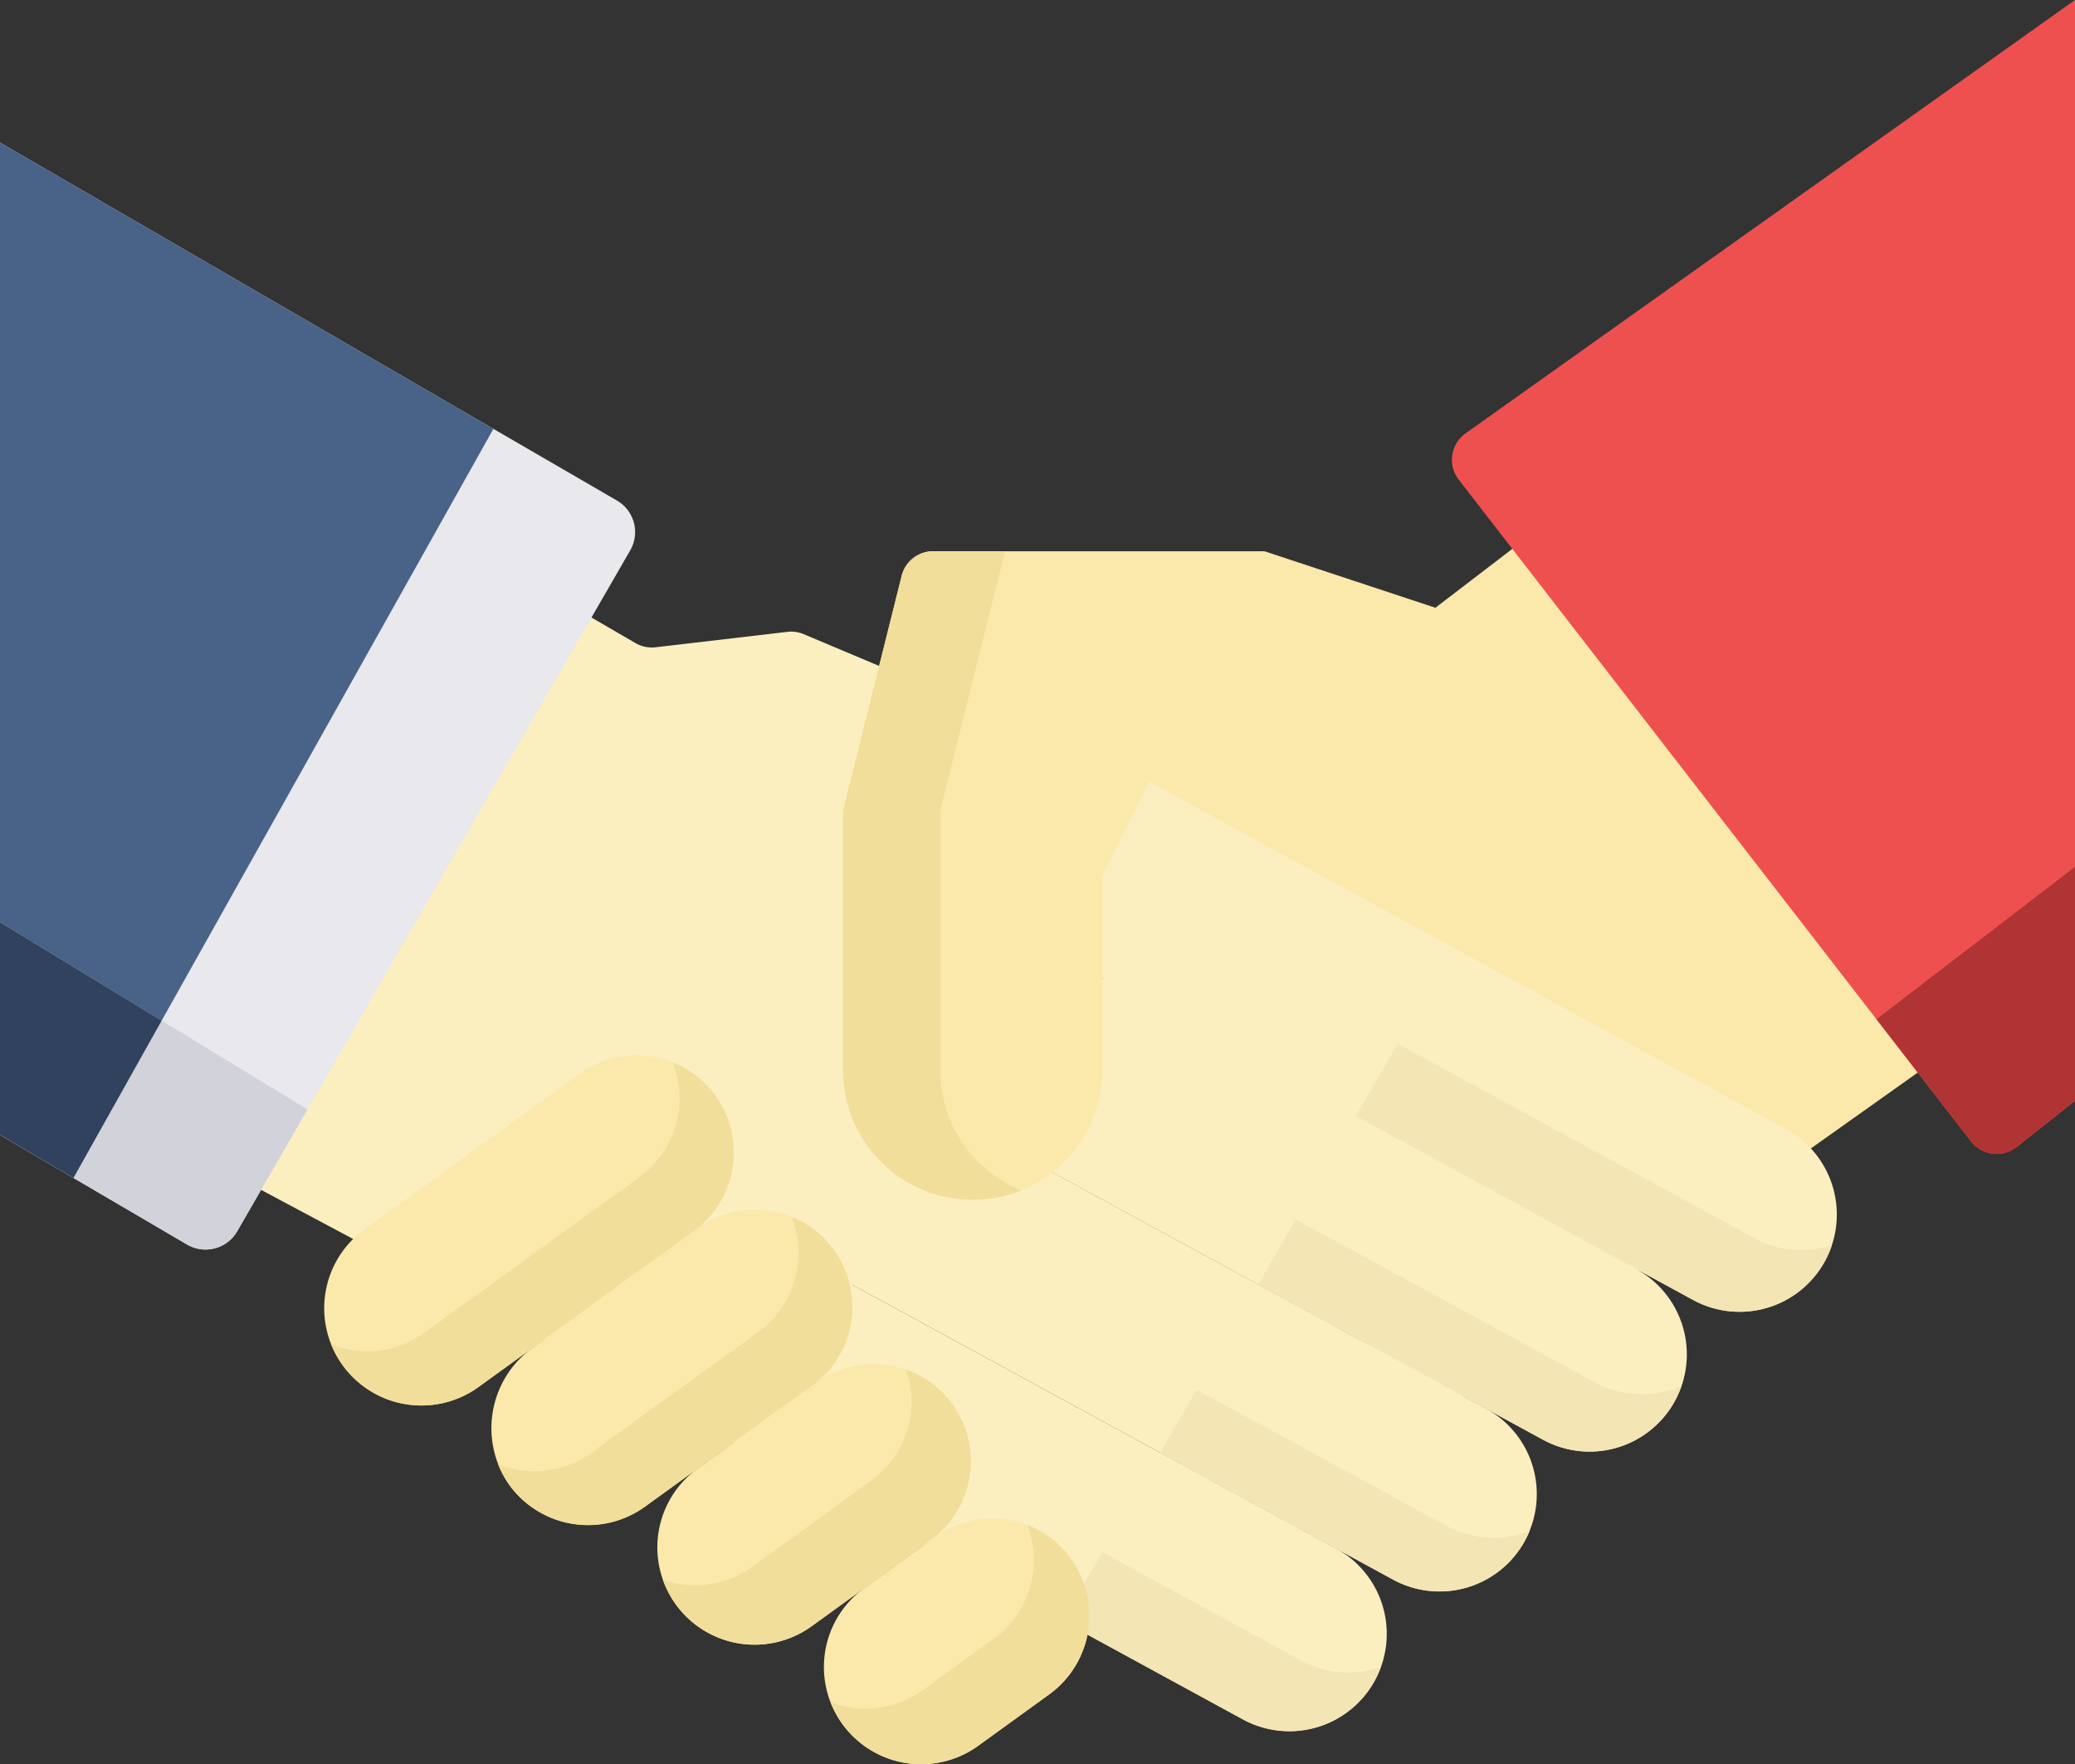 <svg xmlns="http://www.w3.org/2000/svg" viewBox="0 0 88 74.812">
  <rect x="0" y="0" width="88" height="74.812" fill="#333333" stroke="none"/>
  <defs>
    <style>
      .cls-1 {
        fill: #fbe9ab;
      }

      .cls-2 {
        fill: #ee5050;
      }

      .cls-3 {
        fill: #b13434;
      }

      .cls-4 {
        fill: #fbefc0;
      }

      .cls-5 {
        fill: #f3e5b4;
      }

      .cls-6 {
        fill: #e8e8ed;
      }

      .cls-7 {
        fill: #496288;
      }

      .cls-8 {
        fill: #d2d2db;
      }

      .cls-9 {
        fill: #30425e;
      }

      .cls-10 {
        fill: #f1de9a;
      }
    </style>
  </defs>
  <g id="Group_1579" data-name="Group 1579" transform="translate(-1078 -1315)">
    <g id="_002-handshake" data-name="002-handshake" transform="translate(1078 1276.635)">
      <path id="Path_475" data-name="Path 475" class="cls-1" d="M251.55,153.832,239,164.047l19.344,26.735,25.934-18.409L267.5,149.57l-8.7,6.658Z" transform="translate(-197.925 -92.092)"/>
      <path id="Path_476" data-name="Path 476" class="cls-2" d="M382.209,87l2.469-1.958V38.365L358.831,56.741a1.375,1.375,0,0,0-.29,1.962l21.727,28.062A1.375,1.375,0,0,0,382.209,87Z" transform="translate(-296.678 0)"/>
      <path id="Path_477" data-name="Path 477" class="cls-3" d="M463.005,258.7l4.011,5.18a1.375,1.375,0,0,0,1.942.235l2.469-1.958v-9.918Z" transform="translate(-383.426 -177.117)"/>
      <path id="Path_478" data-name="Path 478" class="cls-4" d="M283.954,251.242l-27.768-15.135,3.948-7.244L287.9,244a4.125,4.125,0,0,1,1.648,5.6h0A4.125,4.125,0,0,1,283.954,251.242Z" transform="translate(-212.154 -157.756)"/>
      <path id="Path_479" data-name="Path 479" class="cls-5" d="M351.457,304.132l-15.131-8.247-1.781,3.065,14.3,7.795a4.122,4.122,0,0,0,5.888-2.321A4.114,4.114,0,0,1,351.457,304.132Z" transform="translate(-277.044 -213.259)"/>
      <path id="Path_480" data-name="Path 480" class="cls-4" d="M246.933,285.731,219.165,270.6l3.948-7.244,27.768,15.135a4.125,4.125,0,0,1,1.648,5.6h0A4.125,4.125,0,0,1,246.933,285.731Z" transform="translate(-181.496 -186.317)"/>
      <path id="Path_481" data-name="Path 481" class="cls-5" d="M324.708,346.113,312.02,339.2l-1.6,2.757L322.5,348.54a4.123,4.123,0,0,0,5.878-2.29A4.118,4.118,0,0,1,324.708,346.113Z" transform="translate(-257.065 -249.127)"/>
      <path id="Path_482" data-name="Path 482" class="cls-4" d="M209.912,320.219l-27.768-15.135,3.948-7.244,27.768,15.135a4.125,4.125,0,0,1,1.648,5.6h0A4.125,4.125,0,0,1,209.912,320.219Z" transform="translate(-150.838 -214.878)"/>
      <path id="Path_483" data-name="Path 483" class="cls-5" d="M298.433,387l-10.591-5.773-1.551,2.669,9.868,5.378a4.12,4.12,0,0,0,5.8-2.073A4.116,4.116,0,0,1,298.433,387Z" transform="translate(-237.085 -283.93)"/>
      <path id="Path_484" data-name="Path 484" class="cls-4" d="M172.892,354.708l-27.768-15.135,3.948-7.244,27.768,15.135a4.125,4.125,0,0,1,1.648,5.6h0A4.125,4.125,0,0,1,172.892,354.708Z" transform="translate(-120.181 -243.439)"/>
      <path id="Path_485" data-name="Path 485" class="cls-5" d="M272.3,425.9l-8.443-4.6-1.7,2.917,7.652,4.171a4.125,4.125,0,0,0,5.6-1.648h0a4.167,4.167,0,0,0,.261-.58A4.113,4.113,0,0,1,272.3,425.9Z" transform="translate(-217.105 -317.116)"/>
      <path id="Path_486" data-name="Path 486" class="cls-4" d="M53.959,171.256l13.9,5.851L52.062,206.082,24,191.115l13.75-24.75,9.077,5.27a1.375,1.375,0,0,0,.85.177l5.588-.654A1.376,1.376,0,0,1,53.959,171.256Z" transform="translate(-19.875 -106)"/>
      <path id="Path_487" data-name="Path 487" class="cls-6" d="M26.165,88.716,0,73.536v42.08l7.936,4.648a1.547,1.547,0,0,0,2.121-.561L26.728,90.828A1.547,1.547,0,0,0,26.165,88.716Z" transform="translate(0 -29.126)"/>
      <path id="Path_488" data-name="Path 488" class="cls-7" d="M0,73.536v42.08l3.115,1.825,17.81-31.765Z" transform="translate(0 -29.126)"/>
      <path id="Path_489" data-name="Path 489" class="cls-8" d="M0,274.907l7.936,4.648a1.547,1.547,0,0,0,2.121-.561l2.984-5.169L0,265.887Z" transform="translate(0 -188.417)"/>
      <path id="Path_490" data-name="Path 490" class="cls-9" d="M0,274.907l3.115,1.825,3.741-6.672L0,265.887Z" transform="translate(0 -188.417)"/>
      <path id="Path_491" data-name="Path 491" class="cls-1" d="M96.516,300.329a4.125,4.125,0,0,0-5.69-.829l-9.119,6.6a4.125,4.125,0,0,0-.924,5.76h0a4.125,4.125,0,0,0,5.76.924l9.119-6.6a4.125,4.125,0,0,0,.853-5.854Z" transform="translate(-66.25 -215.604)"/>
      <path id="Path_492" data-name="Path 492" class="cls-10" d="M97.934,301.749h0a4.105,4.105,0,0,0-1.74-1.318,4.126,4.126,0,0,1-1.412,4.874l-9.119,6.6a4.121,4.121,0,0,1-3.951.487,4.126,4.126,0,0,0,6.249,1.811l9.119-6.6A4.125,4.125,0,0,0,97.934,301.749Z" transform="translate(-67.669 -217.023)"/>
      <path id="Path_493" data-name="Path 493" class="cls-1" d="M130.01,337.585,123,342.655a4.2,4.2,0,0,0-.952,5.879,4.125,4.125,0,0,0,5.713.86l7.082-5.124a4.125,4.125,0,0,0,.854-5.854h0A4.125,4.125,0,0,0,130.01,337.585Z" transform="translate(-100.407 -247.143)"/>
      <path id="Path_494" data-name="Path 494" class="cls-10" d="M137.056,339.857h0a4.107,4.107,0,0,0-1.728-1.313,4.126,4.126,0,0,1-1.407,4.886l-7.082,5.124a4.121,4.121,0,0,1-3.954.486,3.979,3.979,0,0,0,.524.936,4.125,4.125,0,0,0,5.713.86l7.082-5.124A4.125,4.125,0,0,0,137.056,339.857Z" transform="translate(-101.763 -248.586)"/>
      <path id="Path_495" data-name="Path 495" class="cls-1" d="M163.907,379.319a4.125,4.125,0,0,0-.924,5.76h0a4.125,4.125,0,0,0,5.76.924l5.045-3.65a4.125,4.125,0,0,0,.854-5.854h0a4.125,4.125,0,0,0-5.69-.829Z" transform="translate(-134.322 -278.681)"/>
      <path id="Path_496" data-name="Path 496" class="cls-10" d="M175.772,377.632h0a4.106,4.106,0,0,0-1.9-1.378,4.126,4.126,0,0,1-1.473,4.713l-5.045,3.65a4.12,4.12,0,0,1-3.789.548,4.124,4.124,0,0,0,.549,1.048h0a4.125,4.125,0,0,0,5.76.924l5.045-3.65A4.125,4.125,0,0,0,175.772,377.632Z" transform="translate(-135.452 -279.814)"/>
      <path id="Path_497" data-name="Path 497" class="cls-1" d="M205.007,415.93a4.125,4.125,0,0,0-.924,5.76h0a4.125,4.125,0,0,0,5.76.924l3.008-2.176a4.125,4.125,0,0,0,.854-5.854h0a4.125,4.125,0,0,0-5.69-.829Z" transform="translate(-168.358 -310.22)"/>
      <path id="Path_498" data-name="Path 498" class="cls-10" d="M215.044,415.929h0a4.106,4.106,0,0,0-1.781-1.333,4.126,4.126,0,0,1-1.428,4.832l-3.008,2.176a4.12,4.12,0,0,1-3.91.5,4.127,4.127,0,0,0,6.265,1.852l3.008-2.176A4.125,4.125,0,0,0,215.044,415.929Z" transform="translate(-169.697 -311.566)"/>
      <path id="Path_499" data-name="Path 499" class="cls-1" d="M225.875,174.365,219,188.115v8.25a5.5,5.5,0,0,1-5.5,5.5h0a5.5,5.5,0,0,1-5.5-5.5v-11l2.49-9.958a1.375,1.375,0,0,1,1.334-1.042Z" transform="translate(-172.25 -112.625)"/>
      <path id="Path_500" data-name="Path 500" class="cls-10" d="M212.125,196.365v-11l2.75-11h-3.051a1.375,1.375,0,0,0-1.334,1.042L208,185.365v11a5.5,5.5,0,0,0,5.5,5.5h0a5.482,5.482,0,0,0,2.063-.4A5.5,5.5,0,0,1,212.125,196.365Z" transform="translate(-172.25 -112.625)"/>
    </g>
  </g>
</svg>
